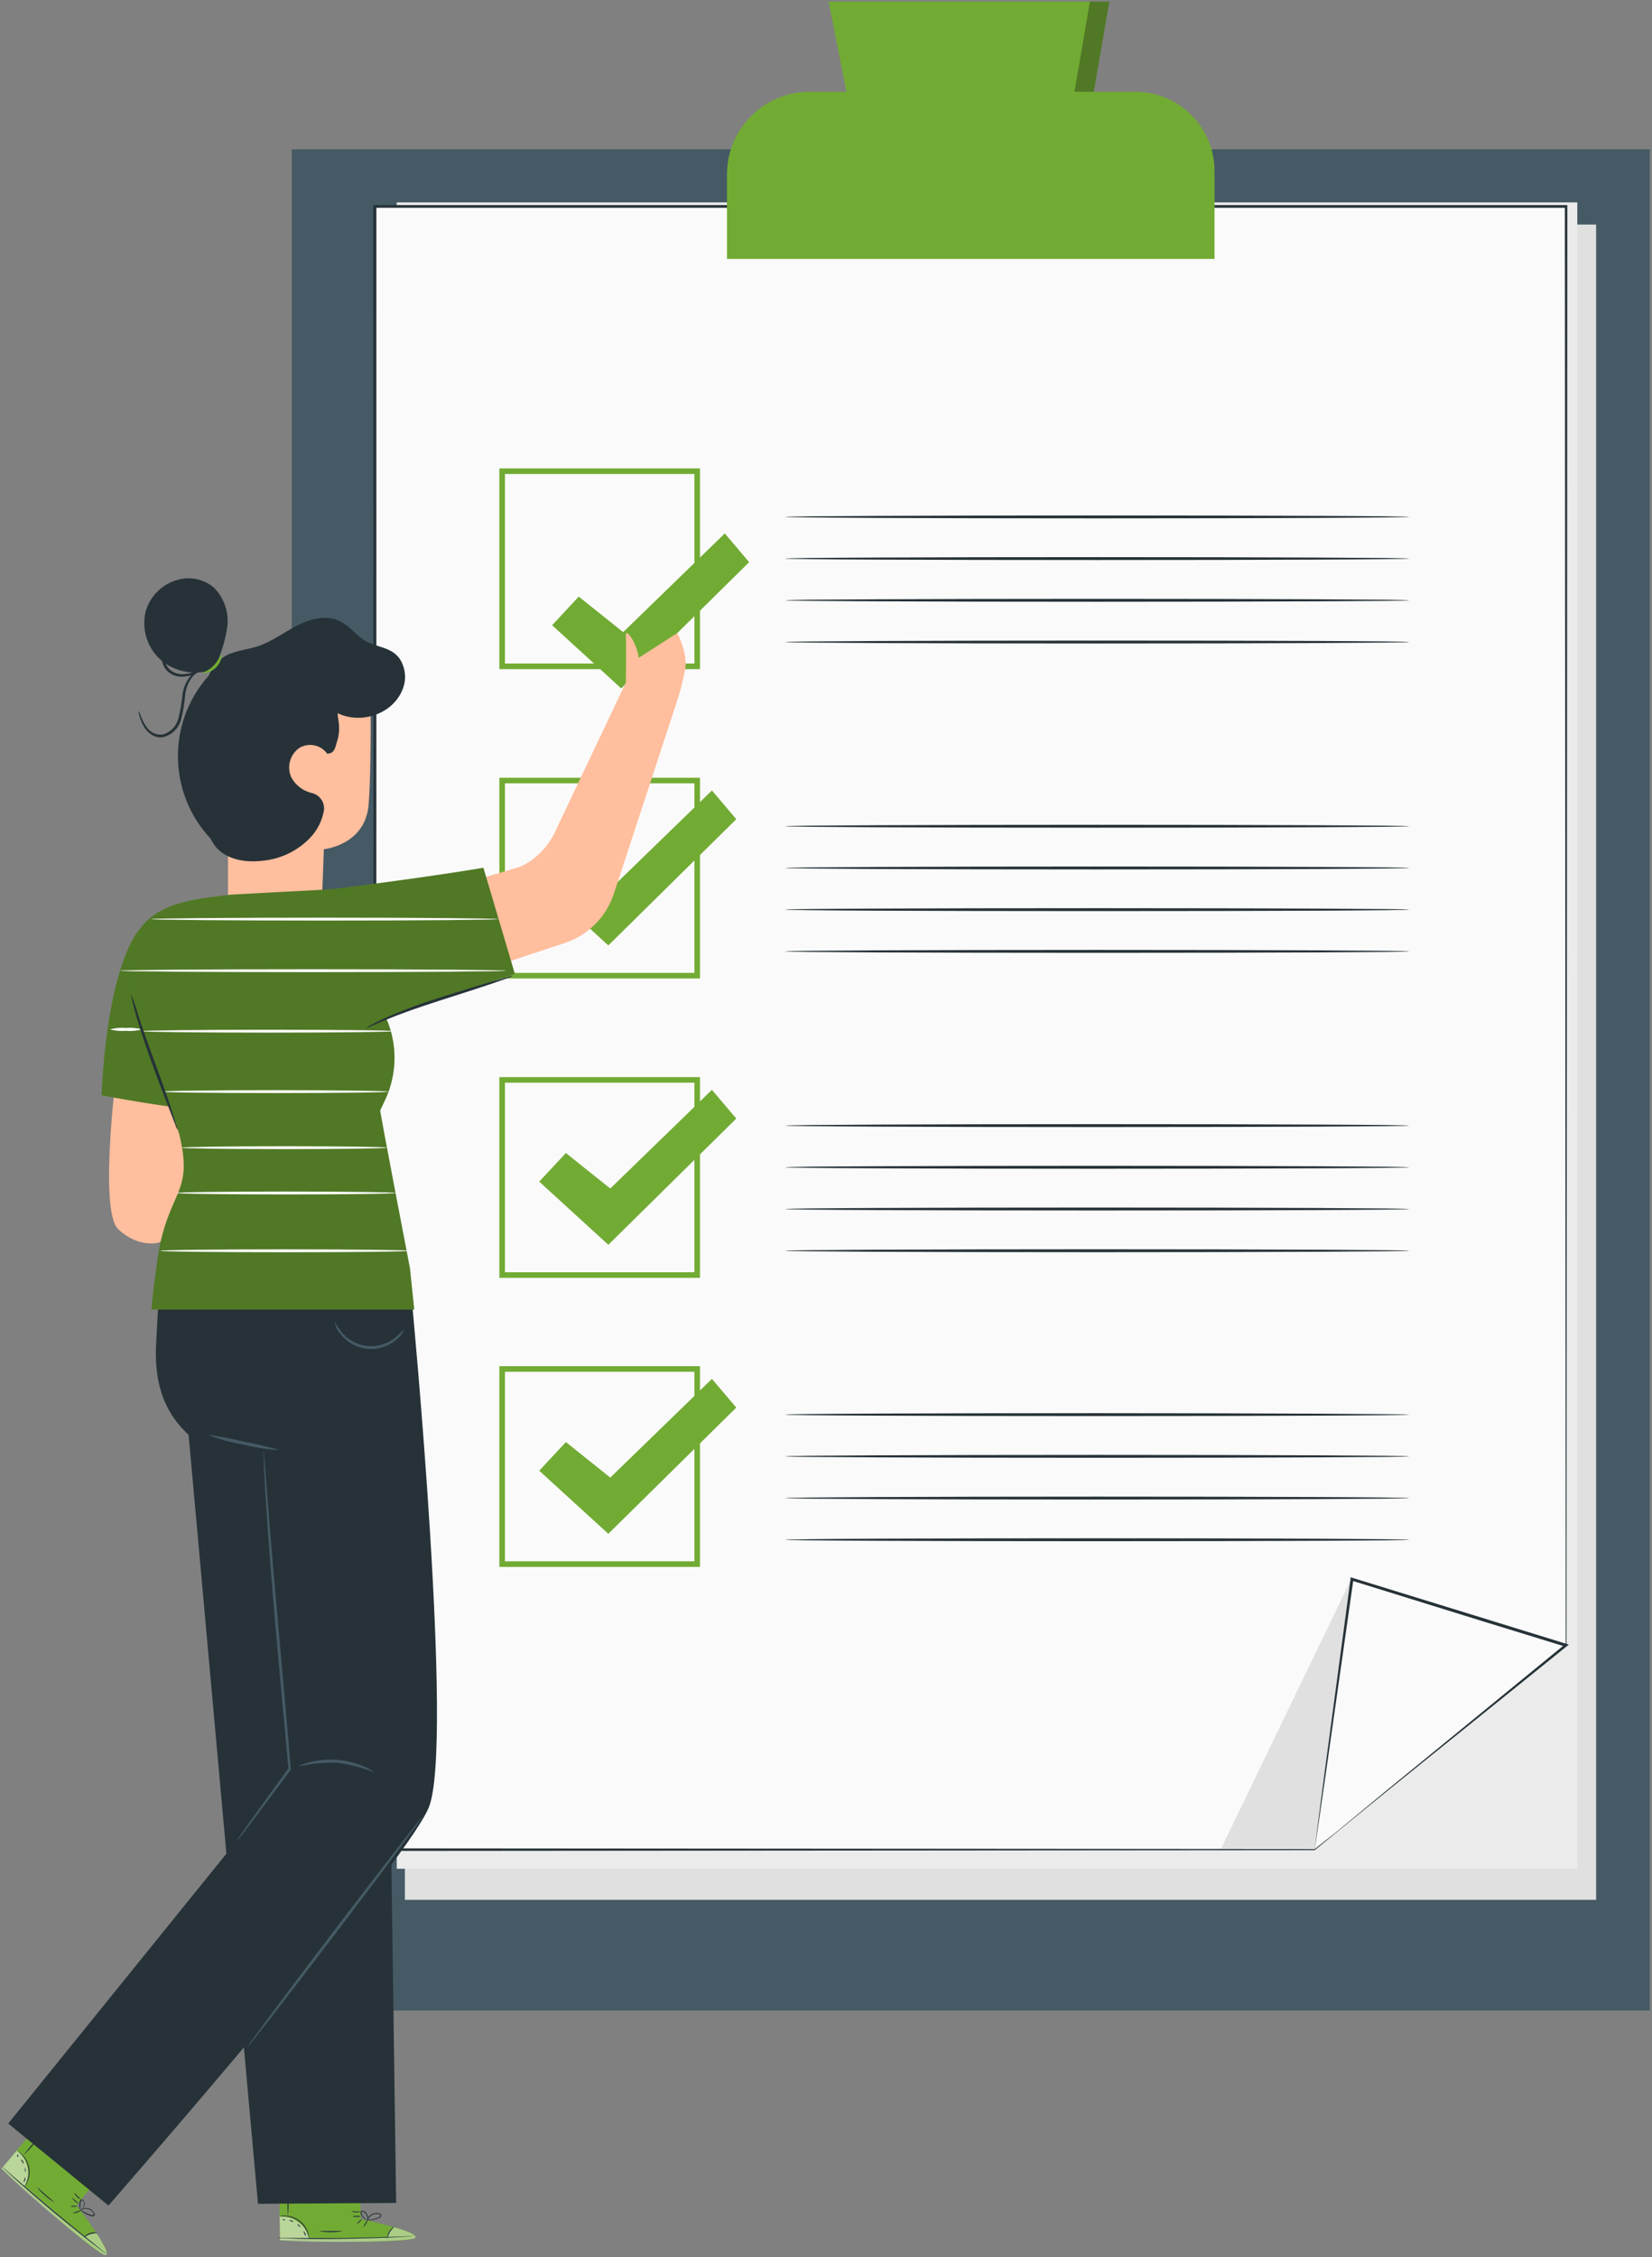 <?xml version="1.0" encoding="UTF-8"?>
<svg xmlns="http://www.w3.org/2000/svg" xmlns:xlink="http://www.w3.org/1999/xlink" width="295px" height="403px" viewBox="0 0 295 403" version="1.1">
  <rect x="0" y="0" width="295" height="403" fill="#808080" stroke="none"/>
  <title>A17CFE8D-3205-4252-BCAF-239B0F6F161A</title>
  <g id="Produkte" stroke="none" stroke-width="1" fill="none" fill-rule="evenodd">
    <g id="xxl-/-Garantien-v1" transform="translate(-1130, -495)" fill-rule="nonzero">
      <g id="teaser" transform="translate(0, 408)">
        <g id="illustration-checklist-pana" transform="translate(1130.26, 87.29)">
          <g id="freepik--Checklist--inject-76" transform="translate(51.84, 0)">
            <rect id="Rectangle" fill="#455A64" x="0" y="26.37" width="242.51" height="332.3"></rect>
            <polygon id="Path" fill="#E0E0E0" points="232.92 338.91 188.01 338.91 20.2 338.91 20.2 39.8 232.92 39.8 232.92 301.7"></polygon>
            <polygon id="Path" fill="#EBEBEB" points="229.56 333.36 185.05 333.36 18.75 333.36 18.75 35.85 229.56 35.85 229.56 296.35"></polygon>
            <polygon id="Path" fill="#FAFAFA" points="206.91 310.21 182.63 329.98 14.82 329.98 14.82 36.6 227.54 36.6 227.54 293.48"></polygon>
            <path d="M206.91,310.18 C206.91,310.18 207.34,309.81 208.21,309.1 L212.1,305.92 L227.49,293.39 L227.49,293.45 C227.49,251.25 227.41,157.45 227.34,36.57 L227.57,36.81 L16.7,36.81 L14.85,36.81 L15.11,36.55 C15.11,146.85 15.11,248.6 15.05,329.93 L14.85,329.72 L182.66,329.84 L182.6,329.84 L200.84,315.05 L205.41,311.36 C206.41,310.54 206.94,310.14 206.94,310.14 L205.44,311.39 L200.87,315.18 L182.69,330.04 L182.69,330.04 L182.69,330.04 L14.82,330.18 L14.61,330.18 L14.61,329.97 C14.61,248.64 14.61,146.89 14.56,36.59 L14.56,36.33 L16.67,36.33 L227.54,36.33 L227.78,36.33 L227.78,36.56 C227.71,157.48 227.65,251.24 227.63,293.44 L227.63,293.44 L227.63,293.44 L212.18,305.91 L208.27,309.18 L206.91,310.18 Z" id="Path" fill="#263238"></path>
            <path d="M92.48,16.1 L150.63,16.1 C158.445,16.1 164.78,22.435 164.78,30.25 L164.78,45.94 L77.72,45.94 L77.72,30.85 C77.726,22.702 84.332,16.1 92.48,16.1 L92.48,16.1 Z" id="Path" fill="#72AB34"></path>
            <polygon id="Path" fill="#72AB34" points="99.05 16.1 95.87 0 146 0 143.21 16.1"></polygon>
            <path d="M72.9,119.18 L37.07,119.18 L37.07,83.34 L72.9,83.34 L72.9,119.18 Z M38.07,118.18 L71.9,118.18 L71.9,84.34 L38.07,84.34 L38.07,118.18 Z" id="Shape" fill="#72AB34"></path>
            <path d="M199.55,92 C199.55,92.14 174.6,92.26 143.84,92.26 C113.08,92.26 88.12,92.14 88.12,92 C88.12,91.86 113.06,91.74 143.84,91.74 C174.62,91.74 199.55,91.85 199.55,92 Z" id="Path" fill="#263238"></path>
            <path d="M199.55,99.44 C199.55,99.59 174.6,99.7 143.84,99.7 C113.08,99.7 88.12,99.59 88.12,99.44 C88.12,99.29 113.06,99.18 143.84,99.18 C174.62,99.18 199.55,99.3 199.55,99.44 Z" id="Path" fill="#263238"></path>
            <path d="M199.55,106.89 C199.55,107.03 174.6,107.15 143.84,107.15 C113.08,107.15 88.12,107.03 88.12,106.89 C88.12,106.75 113.06,106.63 143.84,106.63 C174.62,106.63 199.55,106.75 199.55,106.89 Z" id="Path" fill="#263238"></path>
            <path d="M199.55,114.34 C199.55,114.48 174.6,114.6 143.84,114.6 C113.08,114.6 88.12,114.48 88.12,114.34 C88.12,114.2 113.06,114.08 143.84,114.08 C174.62,114.08 199.55,114.18 199.55,114.34 Z" id="Path" fill="#263238"></path>
            <path d="M72.9,174.41 L37.07,174.41 L37.07,138.57 L72.9,138.57 L72.9,174.41 Z M38.07,173.41 L71.9,173.41 L71.9,139.57 L38.07,139.57 L38.07,173.41 Z" id="Shape" fill="#72AB34"></path>
            <polygon id="Path" fill="#72AB34" points="44.19 157.23 48.95 152.12 56.88 158.46 75.03 140.84 79.38 145.97 56.53 168.51"></polygon>
            <path d="M199.55,147.23 C199.55,147.37 174.6,147.49 143.84,147.49 C113.08,147.49 88.12,147.37 88.12,147.23 C88.12,147.09 113.06,146.97 143.84,146.97 C174.62,146.97 199.55,147.09 199.55,147.23 Z" id="Path" fill="#263238"></path>
            <path d="M199.55,154.68 C199.55,154.82 174.6,154.94 143.84,154.94 C113.08,154.94 88.12,154.82 88.12,154.68 C88.12,154.54 113.06,154.42 143.84,154.42 C174.62,154.42 199.55,154.53 199.55,154.68 Z" id="Path" fill="#263238"></path>
            <path d="M199.55,162.12 C199.55,162.27 174.6,162.38 143.84,162.38 C113.08,162.38 88.12,162.27 88.12,162.12 C88.12,161.97 113.06,161.86 143.84,161.86 C174.62,161.86 199.55,161.98 199.55,162.12 Z" id="Path" fill="#263238"></path>
            <path d="M199.55,169.57 C199.55,169.71 174.6,169.83 143.84,169.83 C113.08,169.83 88.12,169.71 88.12,169.57 C88.12,169.43 113.06,169.31 143.84,169.31 C174.62,169.31 199.55,169.43 199.55,169.57 Z" id="Path" fill="#263238"></path>
            <path d="M72.9,227.86 L37.07,227.86 L37.07,192.02 L72.9,192.02 L72.9,227.86 Z M38.07,226.86 L71.9,226.86 L71.9,193.02 L38.07,193.02 L38.07,226.86 Z" id="Shape" fill="#72AB34"></path>
            <polygon id="Path" fill="#72AB34" points="44.19 210.68 48.95 205.57 56.88 211.91 75.03 194.29 79.38 199.42 56.53 221.96"></polygon>
            <path d="M199.55,200.68 C199.55,200.82 174.6,200.94 143.84,200.94 C113.08,200.94 88.12,200.82 88.12,200.68 C88.12,200.54 113.06,200.42 143.84,200.42 C174.62,200.42 199.55,200.53 199.55,200.68 Z" id="Path" fill="#263238"></path>
            <path d="M199.55,208.12 C199.55,208.27 174.6,208.38 143.84,208.38 C113.08,208.38 88.12,208.27 88.12,208.12 C88.12,207.97 113.06,207.86 143.84,207.86 C174.62,207.86 199.55,207.98 199.55,208.12 Z" id="Path" fill="#263238"></path>
            <path d="M199.55,215.57 C199.55,215.72 174.6,215.83 143.84,215.83 C113.08,215.83 88.12,215.72 88.12,215.57 C88.12,215.42 113.06,215.31 143.84,215.31 C174.62,215.31 199.55,215.43 199.55,215.57 Z" id="Path" fill="#263238"></path>
            <path d="M199.55,223.02 C199.55,223.16 174.6,223.28 143.84,223.28 C113.08,223.28 88.12,223.16 88.12,223.02 C88.12,222.88 113.06,222.76 143.84,222.76 C174.62,222.76 199.55,222.88 199.55,223.02 Z" id="Path" fill="#263238"></path>
            <path d="M72.9,279.47 L37.07,279.47 L37.07,243.63 L72.9,243.63 L72.9,279.47 Z M38.07,278.47 L71.9,278.47 L71.9,244.63 L38.07,244.63 L38.07,278.47 Z" id="Shape" fill="#72AB34"></path>
            <polygon id="Path" fill="#72AB34" points="44.19 262.29 48.95 257.18 56.88 263.52 75.03 245.9 79.38 251.02 56.53 273.56"></polygon>
            <path d="M199.55,252.28 C199.55,252.43 174.6,252.54 143.84,252.54 C113.08,252.54 88.12,252.43 88.12,252.28 C88.12,252.13 113.06,252.02 143.84,252.02 C174.62,252.02 199.55,252.18 199.55,252.28 Z" id="Path" fill="#263238"></path>
            <path d="M199.55,259.73 C199.55,259.87 174.6,259.99 143.84,259.99 C113.08,259.99 88.12,259.87 88.12,259.73 C88.12,259.59 113.06,259.47 143.84,259.47 C174.62,259.47 199.55,259.59 199.55,259.73 Z" id="Path" fill="#263238"></path>
            <path d="M199.55,267.18 C199.55,267.32 174.6,267.44 143.84,267.44 C113.08,267.44 88.12,267.32 88.12,267.18 C88.12,267.04 113.06,266.92 143.84,266.92 C174.62,266.92 199.55,267.03 199.55,267.18 Z" id="Path" fill="#263238"></path>
            <path d="M199.55,274.62 C199.55,274.77 174.6,274.88 143.84,274.88 C113.08,274.88 88.12,274.77 88.12,274.62 C88.12,274.47 113.06,274.36 143.84,274.36 C174.62,274.36 199.55,274.48 199.55,274.62 Z" id="Path" fill="#263238"></path>
            <polygon id="Path" fill="#E0E0E0" points="189.3 281.41 165.98 329.71 182.63 329.71"></polygon>
            <polygon id="Path" fill="#FAFAFA" points="182.63 329.98 189.3 281.68 227.54 293.48"></polygon>
            <path d="M182.63,329.98 L195.49,319.39 L227.38,293.28 L227.47,293.72 L212.7,289.18 L189.27,281.91 L189.58,281.71 C187.58,295.71 185.87,307.76 184.66,316.3 C183.45,324.61 182.83,328.9 182.66,329.98 C182.656,329.907 182.656,329.833 182.66,329.76 L182.75,329.1 C182.83,328.47 182.94,327.59 183.09,326.47 C183.4,324.12 183.84,320.75 184.4,316.47 C185.56,307.86 187.18,295.75 189.07,281.6 L189.07,281.32 L189.34,281.4 L212.83,288.64 L227.59,293.2 L228.05,293.34 L227.68,293.64 C214.77,304.05 203.48,313.15 195.4,319.64 L185.97,327.21 L183.45,329.21 L182.81,329.72 L182.63,329.98 Z" id="Path" fill="#263238"></path>
            <g id="Group" opacity="0.3" transform="translate(139.77, 0)" fill="#000000">
              <polyline id="Path" points="2.76 -7.10542736e-15 0 16.1 3.44 16.1 6.23 -7.10542736e-15 1.84 -7.10542736e-15"></polyline>
            </g>
          </g>
          <g id="freepik--Character--inject-76" transform="translate(0, 94.95)">
            <path d="M47.54,74.85 L47.54,74.85 C49.976,75.034 52.382,74.219 54.206,72.594 C56.029,70.968 57.114,68.671 57.21,66.23 C57.4,61.33 57.57,56.38 57.57,56.38 C57.57,56.38 64.99,55.69 65.57,48.38 C66.15,41.07 65.86,24.09 65.86,24.09 L65.86,24.09 C57.577,19.911 47.681,20.546 40,25.75 L40.45,51.59 L40.45,65.5 C40.46,70.12 42.89,74.5 47.54,74.85 Z" id="Path" fill="#FFBE9D"></path>
            <path d="M58.21,39.38 C57.086,37.764 54.908,37.285 53.21,38.28 C51.494,39.473 50.893,41.732 51.79,43.62 C52.555,44.991 53.862,45.978 55.39,46.34 C56.777,46.642 57.723,47.926 57.6,49.34 C57.292,51.27 56.39,53.056 55.02,54.45 C52.755,56.755 49.74,58.174 46.52,58.45 C43.39,58.82 39.81,58.17 37.99,55.6 C36.66,53.73 36.57,51.28 36.52,48.99 C36.407,43.577 36.293,38.163 36.18,32.75 C36.062,30.799 36.187,28.841 36.55,26.92 C36.933,24.983 38.033,23.261 39.63,22.1 C41.42,20.92 43.68,20.82 45.71,20.17 C48.26,19.34 50.42,17.66 52.8,16.44 C55.18,15.22 58.09,14.49 60.48,15.69 C62.2,16.55 63.35,18.26 65.01,19.21 C67.39,20.56 70.62,20.21 71.77,23.75 C72.175,24.96 72.175,26.27 71.77,27.48 C70.16,32.23 64.28,34.15 60.04,32.1 C59.96,32.9 60.75,34.69 59.9,37.23 C59.63,38.05 59.54,39.28 58.27,39.31" id="Path" fill="#263238"></path>
            <path d="M37.94,24.23 C39.105,21.908 39.902,19.418 40.3,16.85 C40.682,14.243 39.828,11.607 37.99,9.72 C36.651,8.558 34.922,7.947 33.15,8.01 C29.702,8.206 26.748,10.547 25.77,13.86 C24.929,17.188 26.1,20.702 28.77,22.86 C31.492,24.95 35.124,25.423 38.29,24.1" id="Path" fill="#263238"></path>
            <path d="M39.38,21.58 C39.268,23.44 37.762,24.911 35.9,24.98 C35.9,24.83 36.98,24.54 37.9,23.58 C38.82,22.62 39.24,21.54 39.38,21.58 Z" id="Path" fill="#72AB34"></path>
            <path d="M36.97,23.38 C36.397,23.981 35.719,24.472 34.97,24.83 C34.169,25.286 33.271,25.544 32.35,25.58 C31.164,25.644 30.02,25.13 29.28,24.2 C28.627,23.224 28.43,22.013 28.74,20.88 C28.972,19.992 29.391,19.163 29.97,18.45 C30.449,17.774 31.037,17.183 31.71,16.7 C31.265,17.391 30.784,18.059 30.27,18.7 C29.768,19.396 29.408,20.185 29.21,21.02 C28.958,22.016 29.136,23.072 29.7,23.93 C30.348,24.721 31.328,25.165 32.35,25.13 C33.205,25.116 34.045,24.911 34.81,24.53 C36.11,23.86 36.92,23.3 36.97,23.38 Z" id="Path" fill="#263238"></path>
            <path d="M24.49,31.67 C24.641,31.924 24.758,32.196 24.84,32.48 C25.099,33.229 25.466,33.937 25.93,34.58 C26.559,35.529 27.67,36.04 28.8,35.9 C30.148,35.519 31.199,34.461 31.57,33.11 C31.929,31.711 32.18,30.287 32.32,28.85 C32.461,27.618 32.946,26.45 33.72,25.48 C34.274,24.842 35.029,24.412 35.86,24.26 C36.161,24.186 36.477,24.215 36.76,24.34 C36.76,24.34 36.43,24.34 35.9,24.46 C35.149,24.668 34.484,25.109 34,25.72 C33.319,26.66 32.901,27.765 32.79,28.92 C32.675,30.392 32.43,31.851 32.06,33.28 C31.64,34.807 30.428,35.989 28.89,36.37 C28.199,36.48 27.492,36.346 26.89,35.99 C26.391,35.687 25.961,35.281 25.63,34.8 C25.172,34.112 24.833,33.351 24.63,32.55 C24.527,32.268 24.48,31.97 24.49,31.67 L24.49,31.67 Z" id="Path" fill="#263238"></path>
            <path d="M20.88,93.36 C20.88,93.36 17.13,120.78 20.88,124.26 C24.63,127.74 28.22,126.58 28.22,126.58 L35.35,120.58 L36.75,93.32 L20.88,93.36 Z" id="Path" fill="#FFBE9D"></path>
            <polygon id="Path" fill="#72AB34" points="98.33 16.39 103.09 11.28 111.02 17.62 129.17 0 133.52 5.13 110.67 27.67"></polygon>
            <path d="M120.69,17.78 L113.79,22.21 C113.48,19.48 111.4,16.78 111.5,18.15 C111.6,19.52 111.5,26.63 111.5,26.63 L99.21,52.52 C97.54,56.62 94.15,59.2 91.62,59.81 L80.11,63.23 L84.6,78.42 L100.6,73.12 C104.741,71.748 107.987,68.494 109.35,64.35 L120.35,30.83 C121.08,28.671 121.668,26.466 122.11,24.23 C122.59,21.42 120.69,17.78 120.69,17.78 Z" id="Path" fill="#FFBE9D"></path>
            <path d="M64.16,300.95 L63.98,293.28 L49.6,293.51 L49.73,304.74 L50.63,304.79 C54.63,304.94 70.84,305.3 73.48,304.46 C76.42,303.51 64.16,300.95 64.16,300.95 Z" id="Path" fill="#72AB34"></path>
            <g id="Group" opacity="0.5" transform="translate(49.68, 300.532)" fill="#FFFFFF">
              <path d="M5.27,4.018 C5.028,2.82 4.355,1.753 3.38,1.018 C2.42,0.271 1.212,-0.087 0,0.018 L0.06,4.018 L5.27,4.018 Z" id="Path"></path>
            </g>
            <g id="Group" opacity="0.4" transform="translate(49.69, 302.42)" fill="#FFFFFF">
              <path d="M20.42,0 C20.42,0 24.72,1.16 24.2,1.88 C23.68,2.6 7.26,2.88 2.84217094e-14,2.32 L2.84217094e-14,2 L19.16,1.87 C19.16,1.87 19.63,0.05 20.42,0 Z" id="Path"></path>
            </g>
            <path d="M49.52,304.41 L49.77,304.41 L50.48,304.41 L53.1,304.48 C55.31,304.53 58.36,304.55 61.73,304.48 C65.1,304.41 68.16,304.32 70.36,304.21 L72.98,304.06 L73.69,304.01 L73.93,304.01 L73.68,304.01 L72.97,304.01 L70.36,304.11 C68.15,304.18 65.1,304.28 61.73,304.33 C58.36,304.38 55.31,304.33 53.1,304.33 L50.49,304.33 L49.49,304.33 L49.52,304.41 Z" id="Path" fill="#263238"></path>
            <path d="M68.91,304.51 C69.014,304.075 69.172,303.655 69.38,303.26 C69.632,302.895 69.924,302.56 70.25,302.26 C69.379,302.669 68.847,303.57 68.91,304.53 L68.91,304.51 Z" id="Path" fill="#263238"></path>
            <path d="M64.63,302.42 C64.63,302.42 64.87,302.2 65.08,301.87 C65.29,301.54 65.41,301.24 65.37,301.22 C65.33,301.2 65.13,301.44 64.93,301.77 C64.73,302.1 64.59,302.4 64.63,302.42 Z" id="Path" fill="#263238"></path>
            <path d="M63.46,301.83 C63.46,301.83 63.71,301.71 63.96,301.48 C64.21,301.25 64.37,301.04 64.34,301.01 C64.31,300.98 64.08,301.13 63.84,301.35 C63.6,301.57 63.42,301.79 63.46,301.83 Z" id="Path" fill="#263238"></path>
            <path d="M62.7,300.48 C62.94,300.567 63.197,300.595 63.45,300.56 C63.704,300.59 63.961,300.559 64.2,300.47 C63.958,300.393 63.703,300.366 63.45,300.39 C63.196,300.362 62.94,300.392 62.7,300.48 Z" id="Path" fill="#263238"></path>
            <path d="M62.43,299.53 C62.682,299.685 62.974,299.765 63.27,299.76 C63.566,299.803 63.869,299.758 64.14,299.63 C63.854,299.602 63.566,299.602 63.28,299.63 C63,299.571 62.716,299.537 62.43,299.53 L62.43,299.53 Z" id="Path" fill="#263238"></path>
            <path d="M65.11,301.16 C65.414,301.216 65.726,301.216 66.03,301.16 C66.37,301.115 66.705,301.038 67.03,300.93 C67.224,300.869 67.412,300.789 67.59,300.69 C67.704,300.63 67.787,300.525 67.82,300.4 C67.844,300.258 67.786,300.115 67.67,300.03 C66.936,299.69 66.063,299.911 65.58,300.56 C65.445,300.747 65.347,300.957 65.29,301.18 C65.272,301.262 65.272,301.348 65.29,301.43 C65.386,301.147 65.524,300.881 65.7,300.64 C65.906,300.395 66.176,300.211 66.48,300.11 C66.844,299.984 67.242,300.005 67.59,300.17 C67.73,300.28 67.68,300.45 67.52,300.55 C67.354,300.643 67.18,300.72 67,300.78 C66.674,300.893 66.34,300.98 66,301.04 C65.45,301.13 65.11,301.13 65.11,301.16 Z" id="Path" fill="#263238"></path>
            <path d="M65.34,301.23 C65.453,301.037 65.488,300.808 65.44,300.59 C65.402,300.349 65.31,300.12 65.17,299.92 C65.009,299.645 64.719,299.471 64.4,299.46 C64.305,299.479 64.223,299.536 64.17,299.616 C64.117,299.697 64.099,299.796 64.12,299.89 C64.142,300.037 64.197,300.177 64.28,300.3 C64.402,300.505 64.553,300.69 64.73,300.85 C64.873,301.016 65.055,301.143 65.26,301.22 C65.26,301.22 65.08,301.06 64.82,300.77 C64.67,300.599 64.536,300.415 64.42,300.22 C64.29,300.03 64.2,299.68 64.42,299.63 C64.64,299.58 64.89,299.83 65.03,300.01 C65.164,300.188 65.259,300.393 65.31,300.61 C65.338,300.815 65.348,301.023 65.34,301.23 L65.34,301.23 Z" id="Path" fill="#263238"></path>
            <path d="M49.76,300.47 C49.76,300.47 50.17,300.47 50.82,300.47 C52.55,300.634 54.033,301.778 54.63,303.41 C54.86,304.02 54.89,304.41 54.92,304.41 C54.94,304.314 54.94,304.216 54.92,304.12 C54.887,303.859 54.83,303.601 54.75,303.35 C54.183,301.641 52.628,300.451 50.83,300.35 C50.567,300.321 50.303,300.321 50.04,300.35 C49.94,300.371 49.844,300.412 49.76,300.47 Z" id="Path" fill="#263238"></path>
            <path d="M51.16,294.47 C51.071,295.451 51.044,296.436 51.08,297.42 C51.048,298.421 51.078,299.423 51.17,300.42 C51.261,299.423 51.288,298.421 51.25,297.42 C51.274,296.436 51.244,295.451 51.16,294.47 L51.16,294.47 Z" id="Path" fill="#263238"></path>
            <path d="M56.73,303.12 C57.424,303.263 58.132,303.32 58.84,303.29 C59.546,303.32 60.252,303.253 60.94,303.09 C60.94,303.04 59.94,303.09 58.84,303.09 C57.74,303.09 56.74,303.07 56.73,303.12 Z" id="Path" fill="#263238"></path>
            <path d="M53.92,303.15 C53.92,303.15 54,303.35 54.09,303.57 C54.18,303.79 54.25,303.97 54.3,303.97 C54.35,303.97 54.37,303.74 54.25,303.49 C54.13,303.24 53.95,303.12 53.92,303.15 Z" id="Path" fill="#263238"></path>
            <path d="M52.83,301.85 C52.83,301.85 52.89,302.03 53.05,302.18 C53.21,302.33 53.35,302.42 53.38,302.39 C53.41,302.36 53.32,302.2 53.17,302.06 C53.02,301.92 52.87,301.81 52.83,301.85 Z" id="Path" fill="#263238"></path>
            <path d="M51.3,301.23 C51.3,301.23 51.51,301.23 51.72,301.34 C51.93,301.45 52.08,301.52 52.12,301.49 C52.16,301.46 52.04,301.26 51.77,301.18 C51.5,301.1 51.29,301.23 51.3,301.23 Z" id="Path" fill="#263238"></path>
            <path d="M50.22,301 C50.22,301 50.28,301.12 50.4,301.16 C50.52,301.2 50.63,301.21 50.65,301.16 C50.67,301.11 50.58,301.04 50.46,301 C50.34,300.96 50.23,300.95 50.22,301 Z" id="Path" fill="#263238"></path>
            <path d="M13.4,298.5 L18.28,292.57 L7.22,283.36 L0,291.96 L0.64,292.58 C3.55,295.29 15.64,306.15 18.18,307.23 C21.03,308.44 13.4,298.5 13.4,298.5 Z" id="Path" fill="#72AB34"></path>
            <g id="Group" opacity="0.5" transform="translate(0.11, 288.75)" fill="#FFFFFF">
              <path d="M4,6.48 C4.612,5.411 4.808,4.154 4.55,2.95 C4.305,1.76 3.619,0.706 2.63,5.68434189e-14 L0,3.07 L4,6.48 Z" id="Path"></path>
            </g>
            <g id="Group" opacity="0.4" transform="translate(0, 291.73)" fill="#FFFFFF">
              <path d="M16.99,11.79 C16.99,11.79 19.49,15.48 18.63,15.68 C17.77,15.88 5.11,5.36 -1.42108547e-14,0.23 L0.22,0 L14.83,12.4 C14.83,12.4 16.32,11.28 16.99,11.79 Z" id="Path"></path>
            </g>
            <path d="M0.05,291.58 L0.22,291.76 L0.74,292.25 L2.68,294.01 C4.32,295.48 6.62,297.49 9.21,299.65 C11.8,301.81 14.21,303.72 15.93,305.08 L18.01,306.67 L18.58,307.09 L18.79,307.23 L18.6,307.06 L18.05,306.61 L16.05,304.98 C14.32,303.6 11.95,301.68 9.36,299.52 C6.77,297.36 4.46,295.37 2.8,293.92 L0.8,292.2 L0.26,291.73 L0.05,291.58 Z" id="Path" fill="#263238"></path>
            <path d="M14.68,304.3 C15.044,304.035 15.441,303.816 15.86,303.65 C16.292,303.54 16.735,303.473 17.18,303.45 C16.735,303.286 16.245,303.286 15.8,303.45 C15.336,303.588 14.938,303.89 14.68,304.3 L14.68,304.3 Z" id="Path" fill="#263238"></path>
            <path d="M12.8,299.92 C12.8,299.97 13.13,299.92 13.5,299.79 C13.87,299.66 14.17,299.54 14.15,299.49 C14.13,299.44 13.82,299.49 13.45,299.62 C13.214,299.672 12.993,299.774 12.8,299.92 L12.8,299.92 Z" id="Path" fill="#263238"></path>
            <path d="M12.3,298.7 C12.3,298.7 12.57,298.78 12.91,298.77 C13.25,298.76 13.51,298.71 13.51,298.66 C13.51,298.61 13.23,298.58 12.9,298.59 C12.694,298.58 12.489,298.618 12.3,298.7 L12.3,298.7 Z" id="Path" fill="#263238"></path>
            <path d="M12.6,297.23 C12.6,297.23 12.8,297.51 13.12,297.78 C13.3,297.962 13.514,298.108 13.75,298.21 C13.75,298.21 13.55,297.92 13.23,297.65 C12.91,297.38 12.64,297.15 12.6,297.23 Z" id="Path" fill="#263238"></path>
            <path d="M13.02,296.29 C13.24,296.845 13.688,297.278 14.25,297.48 C14.056,297.27 13.849,297.073 13.63,296.89 C13.3,296.57 13.11,296.23 13.02,296.29 Z" id="Path" fill="#263238"></path>
            <path d="M13.98,299.23 C14.178,299.469 14.419,299.669 14.69,299.82 C14.974,300.003 15.275,300.157 15.59,300.28 C15.776,300.364 15.97,300.428 16.17,300.47 C16.296,300.491 16.425,300.463 16.53,300.39 C16.643,300.303 16.694,300.158 16.66,300.02 C16.342,299.265 15.53,298.845 14.73,299.02 C14.502,299.065 14.286,299.161 14.1,299.3 C14.03,299.345 13.969,299.403 13.92,299.47 C14.176,299.314 14.457,299.203 14.75,299.14 C15.067,299.085 15.394,299.123 15.69,299.25 C16.046,299.388 16.334,299.661 16.49,300.01 C16.49,300.19 16.38,300.29 16.19,300.26 C16.006,300.219 15.825,300.162 15.65,300.09 C15.342,299.976 15.044,299.835 14.76,299.67 C14.27,299.48 14,299.23 13.98,299.23 Z" id="Path" fill="#263238"></path>
            <path d="M14.11,299.46 C14.11,299.46 14.37,299.38 14.61,299.04 C14.739,298.834 14.821,298.602 14.85,298.36 C14.896,298.043 14.789,297.724 14.56,297.5 C14.38,297.404 14.157,297.471 14.06,297.65 C13.984,297.775 13.936,297.915 13.92,298.06 C13.891,298.296 13.891,298.534 13.92,298.77 C13.92,298.99 13.975,299.207 14.08,299.4 C14.08,299.4 14.08,299.15 14.08,298.77 C14.077,298.542 14.097,298.314 14.14,298.09 C14.14,297.86 14.32,297.54 14.53,297.65 C14.74,297.76 14.75,298.11 14.75,298.34 C14.732,298.561 14.667,298.776 14.56,298.97 C14.429,299.15 14.278,299.314 14.11,299.46 L14.11,299.46 Z" id="Path" fill="#263238"></path>
            <path d="M2.8,288.75 C2.8,288.75 3.14,288.98 3.59,289.45 C4.176,290.069 4.58,290.837 4.76,291.67 C4.926,292.506 4.856,293.371 4.56,294.17 C4.33,294.79 4.08,295.12 4.11,295.17 C4.185,295.104 4.249,295.026 4.3,294.94 C4.449,294.725 4.573,294.493 4.67,294.25 C5.016,293.436 5.106,292.536 4.93,291.67 C4.749,290.805 4.314,290.015 3.68,289.4 C3.491,289.215 3.283,289.051 3.06,288.91 C2.984,288.84 2.896,288.786 2.8,288.75 Z" id="Path" fill="#263238"></path>
            <path d="M7.78,285.1 C7.07,285.789 6.402,286.52 5.78,287.29 C5.12,288.023 4.499,288.791 3.92,289.59 C4.635,288.909 5.303,288.181 5.92,287.41 C6.579,286.672 7.2,285.901 7.78,285.1 L7.78,285.1 Z" id="Path" fill="#263238"></path>
            <path d="M6.36,295.3 C6.787,295.861 7.285,296.365 7.84,296.8 C8.359,297.283 8.941,297.693 9.57,298.02 C9.57,298.02 8.84,297.42 7.96,296.67 C7.08,295.92 6.4,295.23 6.36,295.3 Z" id="Path" fill="#263238"></path>
            <path d="M4.2,293.49 C4.2,293.49 4.13,293.69 4.07,293.92 C4.01,294.15 3.92,294.32 3.96,294.35 C4,294.38 4.16,294.23 4.24,293.96 C4.32,293.69 4.25,293.48 4.2,293.49 Z" id="Path" fill="#263238"></path>
            <path d="M4.23,291.79 C4.18,291.79 4.16,291.97 4.18,292.18 C4.2,292.39 4.25,292.56 4.3,292.56 C4.35,292.56 4.37,292.38 4.3,292.17 C4.23,291.96 4.28,291.79 4.23,291.79 Z" id="Path" fill="#263238"></path>
            <path d="M3.45,290.35 C3.45,290.4 3.58,290.52 3.69,290.71 C3.8,290.9 3.85,291.09 3.9,291.09 C3.95,291.09 3.98,290.86 3.84,290.62 C3.7,290.38 3.47,290.31 3.45,290.35 Z" id="Path" fill="#263238"></path>
            <path d="M2.8,289.44 C2.8,289.44 2.8,289.58 2.8,289.69 C2.8,289.8 2.95,289.87 2.99,289.85 C3.03,289.83 2.99,289.71 2.99,289.6 C2.99,289.49 2.84,289.42 2.8,289.44 Z" id="Path" fill="#263238"></path>
            <path d="M43.33,137.82 C43.33,137.82 38.54,158.08 39.9,162.09 C41.26,166.1 50.03,168.41 50.03,168.41 L49.73,223.9 L1.21,283.9 L19.11,298.54 C19.11,298.54 71.65,238.45 76.28,227.54 C80.91,216.63 73.28,136.89 73.28,136.89 L43.33,137.82 Z" id="Path" fill="#263238"></path>
            <path d="M68.11,129.56 L70.48,298.08 L45.81,298.23 L33.42,160.95 L33.42,160.95 C30.8,158.45 27.11,154.17 27.62,144.62 L28.22,133.53 L68.11,129.56 Z" id="Path" fill="#263238"></path>
            <path d="M42.11,233.28 C42.146,233.191 42.193,233.107 42.25,233.03 C42.38,232.85 42.53,232.62 42.72,232.34 L44.55,229.75 L51.25,220.47 L51.25,220.6 C50.71,214.75 50.06,207.66 49.36,200.01 C48.46,190.01 47.74,180.91 47.31,174.32 C47.09,171.03 46.95,168.37 46.87,166.53 C46.87,165.65 46.81,164.94 46.8,164.4 C46.769,164.154 46.769,163.906 46.8,163.66 C46.848,163.904 46.878,164.151 46.89,164.4 C46.89,164.93 46.99,165.64 47.06,166.52 C47.21,168.41 47.41,171.05 47.67,174.3 C48.19,180.87 48.97,189.94 49.87,199.96 C50.54,207.64 51.22,214.72 51.67,220.6 L51.67,220.67 L51.67,220.73 L44.82,229.89 L42.89,232.42 L42.37,233.07 C42.16,233.23 42.11,233.29 42.11,233.28 Z" id="Path" fill="#455A64"></path>
            <path d="M49.67,163.66 C47.462,163.543 45.272,163.208 43.13,162.66 C40.951,162.292 38.814,161.709 36.75,160.92 C38.936,161.2 41.103,161.611 43.24,162.15 C45.41,162.53 47.557,163.035 49.67,163.66 L49.67,163.66 Z" id="Path" fill="#455A64"></path>
            <path d="M66.57,221.23 C64.441,220.347 62.199,219.761 59.91,219.49 C57.603,219.397 55.295,219.623 53.05,220.16 C53.636,219.79 54.288,219.535 54.97,219.41 C56.6,218.985 58.29,218.836 59.97,218.97 C61.639,219.104 63.274,219.513 64.81,220.18 C65.455,220.422 66.051,220.777 66.57,221.23 L66.57,221.23 Z" id="Path" fill="#455A64"></path>
            <path d="M75.28,229.01 C75.39,229.1 68.45,238.42 59.77,249.82 C51.09,261.22 43.96,270.41 43.85,270.33 C43.74,270.25 50.68,260.92 59.36,249.51 C68.04,238.1 75.17,228.92 75.28,229.01 Z" id="Path" fill="#455A64"></path>
            <path d="M71.94,142.07 C71.656,142.8 71.174,143.437 70.55,143.91 C69.105,145.175 67.198,145.78 65.288,145.579 C63.378,145.378 61.639,144.389 60.49,142.85 C59.961,142.265 59.613,141.539 59.49,140.76 C59.875,141.4 60.296,142.017 60.75,142.61 C63.128,145.492 67.377,145.937 70.3,143.61 C70.873,143.126 71.421,142.612 71.94,142.07 L71.94,142.07 Z" id="Path" fill="#455A64"></path>
            <path d="M38.21,55.36 C29.757,47.328 29.238,34.026 37.04,25.36" id="Path" fill="#263238"></path>
            <path d="M24.34,71.08 C24.34,71.08 18.98,77.14 17.87,100.31 C17.87,100.31 33.14,103.21 33.42,102.38 C33.7,101.55 24.34,71.08 24.34,71.08 Z" id="Path" fill="#72AB34"></path>
            <g id="Group" opacity="0.3" transform="translate(17.87, 71.08)" fill="#000000">
              <path d="M6.47,0 C6.47,0 1.11,6.06 1.42108547e-14,29.23 C1.42108547e-14,29.23 15.27,32.13 15.55,31.3 C15.83,30.47 6.47,0 6.47,0 Z" id="Path"></path>
            </g>
            <path d="M26.82,138.57 L73.71,138.57 L72.95,131.24 C72.95,131.24 67.59,103.38 67.63,103.01 L68.47,101.24 C70.687,96.589 70.764,91.202 68.68,86.49 L68.68,86.49 L91.68,78.64 L86.06,59.7 C75.64,61.45 59.89,63.42 59.89,63.42 L57.55,63.61 C57.55,63.61 41.29,64.46 40.94,64.5 C34.14,65.33 26.23,65.85 23.34,73.13 C21.79,77.02 23.26,82.86 25.79,88.88 L31.79,107.38 C34.19,117.55 30.36,117.06 28.25,127.3 C27.91,128.84 26.79,137.15 26.82,138.57 Z" id="Path" fill="#72AB34"></path>
            <g id="Group" opacity="0.3" transform="translate(22.705, 59.7)" fill="#000000">
              <path d="M4.115,78.87 L51.005,78.87 L50.245,71.54 C50.245,71.54 44.885,43.68 44.925,43.31 L45.765,41.54 C47.982,36.889 48.059,31.502 45.975,26.79 L45.975,26.79 L68.975,18.94 L63.355,0 C52.935,1.75 37.185,3.72 37.185,3.72 L34.845,3.91 C34.845,3.91 18.585,4.76 18.235,4.8 C11.435,5.63 3.525,6.15 0.635,13.43 C-0.915,17.32 0.555,23.16 3.085,29.18 L9.085,47.68 C11.485,57.85 7.655,57.36 5.545,67.6 C5.205,69.14 4.085,77.45 4.115,78.87 Z" id="Path"></path>
            </g>
            <path d="M91.42,78.95 C91.103,79.128 90.768,79.273 90.42,79.38 C89.76,79.62 88.79,79.95 87.59,80.38 C85.19,81.19 81.85,82.26 78.17,83.44 C74.49,84.62 71.17,85.79 68.87,86.75 C67.69,87.23 66.76,87.65 66.11,87.93 C65.795,88.105 65.459,88.239 65.11,88.33 C65.4,88.099 65.716,87.901 66.05,87.74 C66.68,87.41 67.59,86.93 68.75,86.41 C71.782,85.089 74.883,83.934 78.04,82.95 C81.73,81.77 85.04,80.75 87.51,80.03 C88.72,79.67 89.71,79.39 90.39,79.2 C90.722,79.074 91.068,78.99 91.42,78.95 L91.42,78.95 Z" id="Path" fill="#263238"></path>
            <path d="M88.7,68.86 C88.7,69 74.83,69.12 57.7,69.12 C40.57,69.12 26.7,69 26.7,68.86 C26.7,68.72 40.56,68.6 57.7,68.6 C74.84,68.6 88.7,68.72 88.7,68.86 Z" id="Path" fill="#FAFAFA"></path>
            <path d="M90.11,78.07 C90.11,78.21 74.68,78.33 55.65,78.33 C36.62,78.33 21.2,78.21 21.2,78.07 C21.2,77.93 36.62,77.81 55.65,77.81 C74.68,77.81 90.11,77.93 90.11,78.07 Z" id="Path" fill="#FAFAFA"></path>
            <path d="M25.11,88.55 C24.173,88.804 23.198,88.892 22.23,88.81 C21.265,88.892 20.294,88.804 19.36,88.55 C20.294,88.296 21.265,88.208 22.23,88.29 C23.198,88.208 24.173,88.296 25.11,88.55 L25.11,88.55 Z" id="Path" fill="#FAFAFA"></path>
            <path d="M70.11,88.87 C70.11,89.01 60.02,89.13 47.58,89.13 C35.14,89.13 25.05,89.01 25.05,88.87 C25.05,88.73 35.13,88.61 47.58,88.61 C60.03,88.61 70.11,88.72 70.11,88.87 Z" id="Path" fill="#FAFAFA"></path>
            <path d="M69.11,99.66 C69.11,99.81 60.05,99.92 48.89,99.92 C37.73,99.92 28.66,99.81 28.66,99.66 C28.66,99.51 37.71,99.4 48.89,99.4 C60.07,99.4 69.11,99.52 69.11,99.66 Z" id="Path" fill="#FAFAFA"></path>
            <path d="M68.83,109.67 C68.83,109.81 60.63,109.93 50.51,109.93 C40.39,109.93 32.17,109.81 32.17,109.67 C32.17,109.53 40.38,109.41 50.51,109.41 C60.64,109.41 68.83,109.52 68.83,109.67 Z" id="Path" fill="#FAFAFA"></path>
            <path d="M70.44,117.76 C70.44,117.91 61.66,118.02 50.83,118.02 C40,118.02 31.22,117.91 31.22,117.76 C31.22,117.61 40,117.5 50.83,117.5 C61.66,117.5 70.44,117.62 70.44,117.76 Z" id="Path" fill="#FAFAFA"></path>
            <path d="M72.98,128.08 C72.98,128.23 62.98,128.34 50.67,128.34 C38.36,128.34 28.36,128.23 28.36,128.08 C28.36,127.93 38.36,127.82 50.67,127.82 C62.98,127.82 72.98,127.94 72.98,128.08 Z" id="Path" fill="#FAFAFA"></path>
            <path d="M31.48,106.51 C31.291,106.228 31.149,105.917 31.06,105.59 L30.06,103.03 C29.23,100.87 28.06,97.89 26.86,94.56 C25.66,91.23 24.65,88.19 24.02,85.96 C23.71,84.84 23.47,83.96 23.34,83.3 C23.244,82.975 23.187,82.639 23.17,82.3 C23.633,83.461 24.033,84.646 24.37,85.85 C25.09,88.05 26.14,91.07 27.37,94.39 C28.6,97.71 29.68,100.71 30.37,102.91 C30.74,104.01 31.02,104.91 31.2,105.53 C31.335,105.843 31.429,106.173 31.48,106.51 Z" id="Path" fill="#263238"></path>
          </g>
        </g>
      </g>
    </g>
  </g>
</svg>
